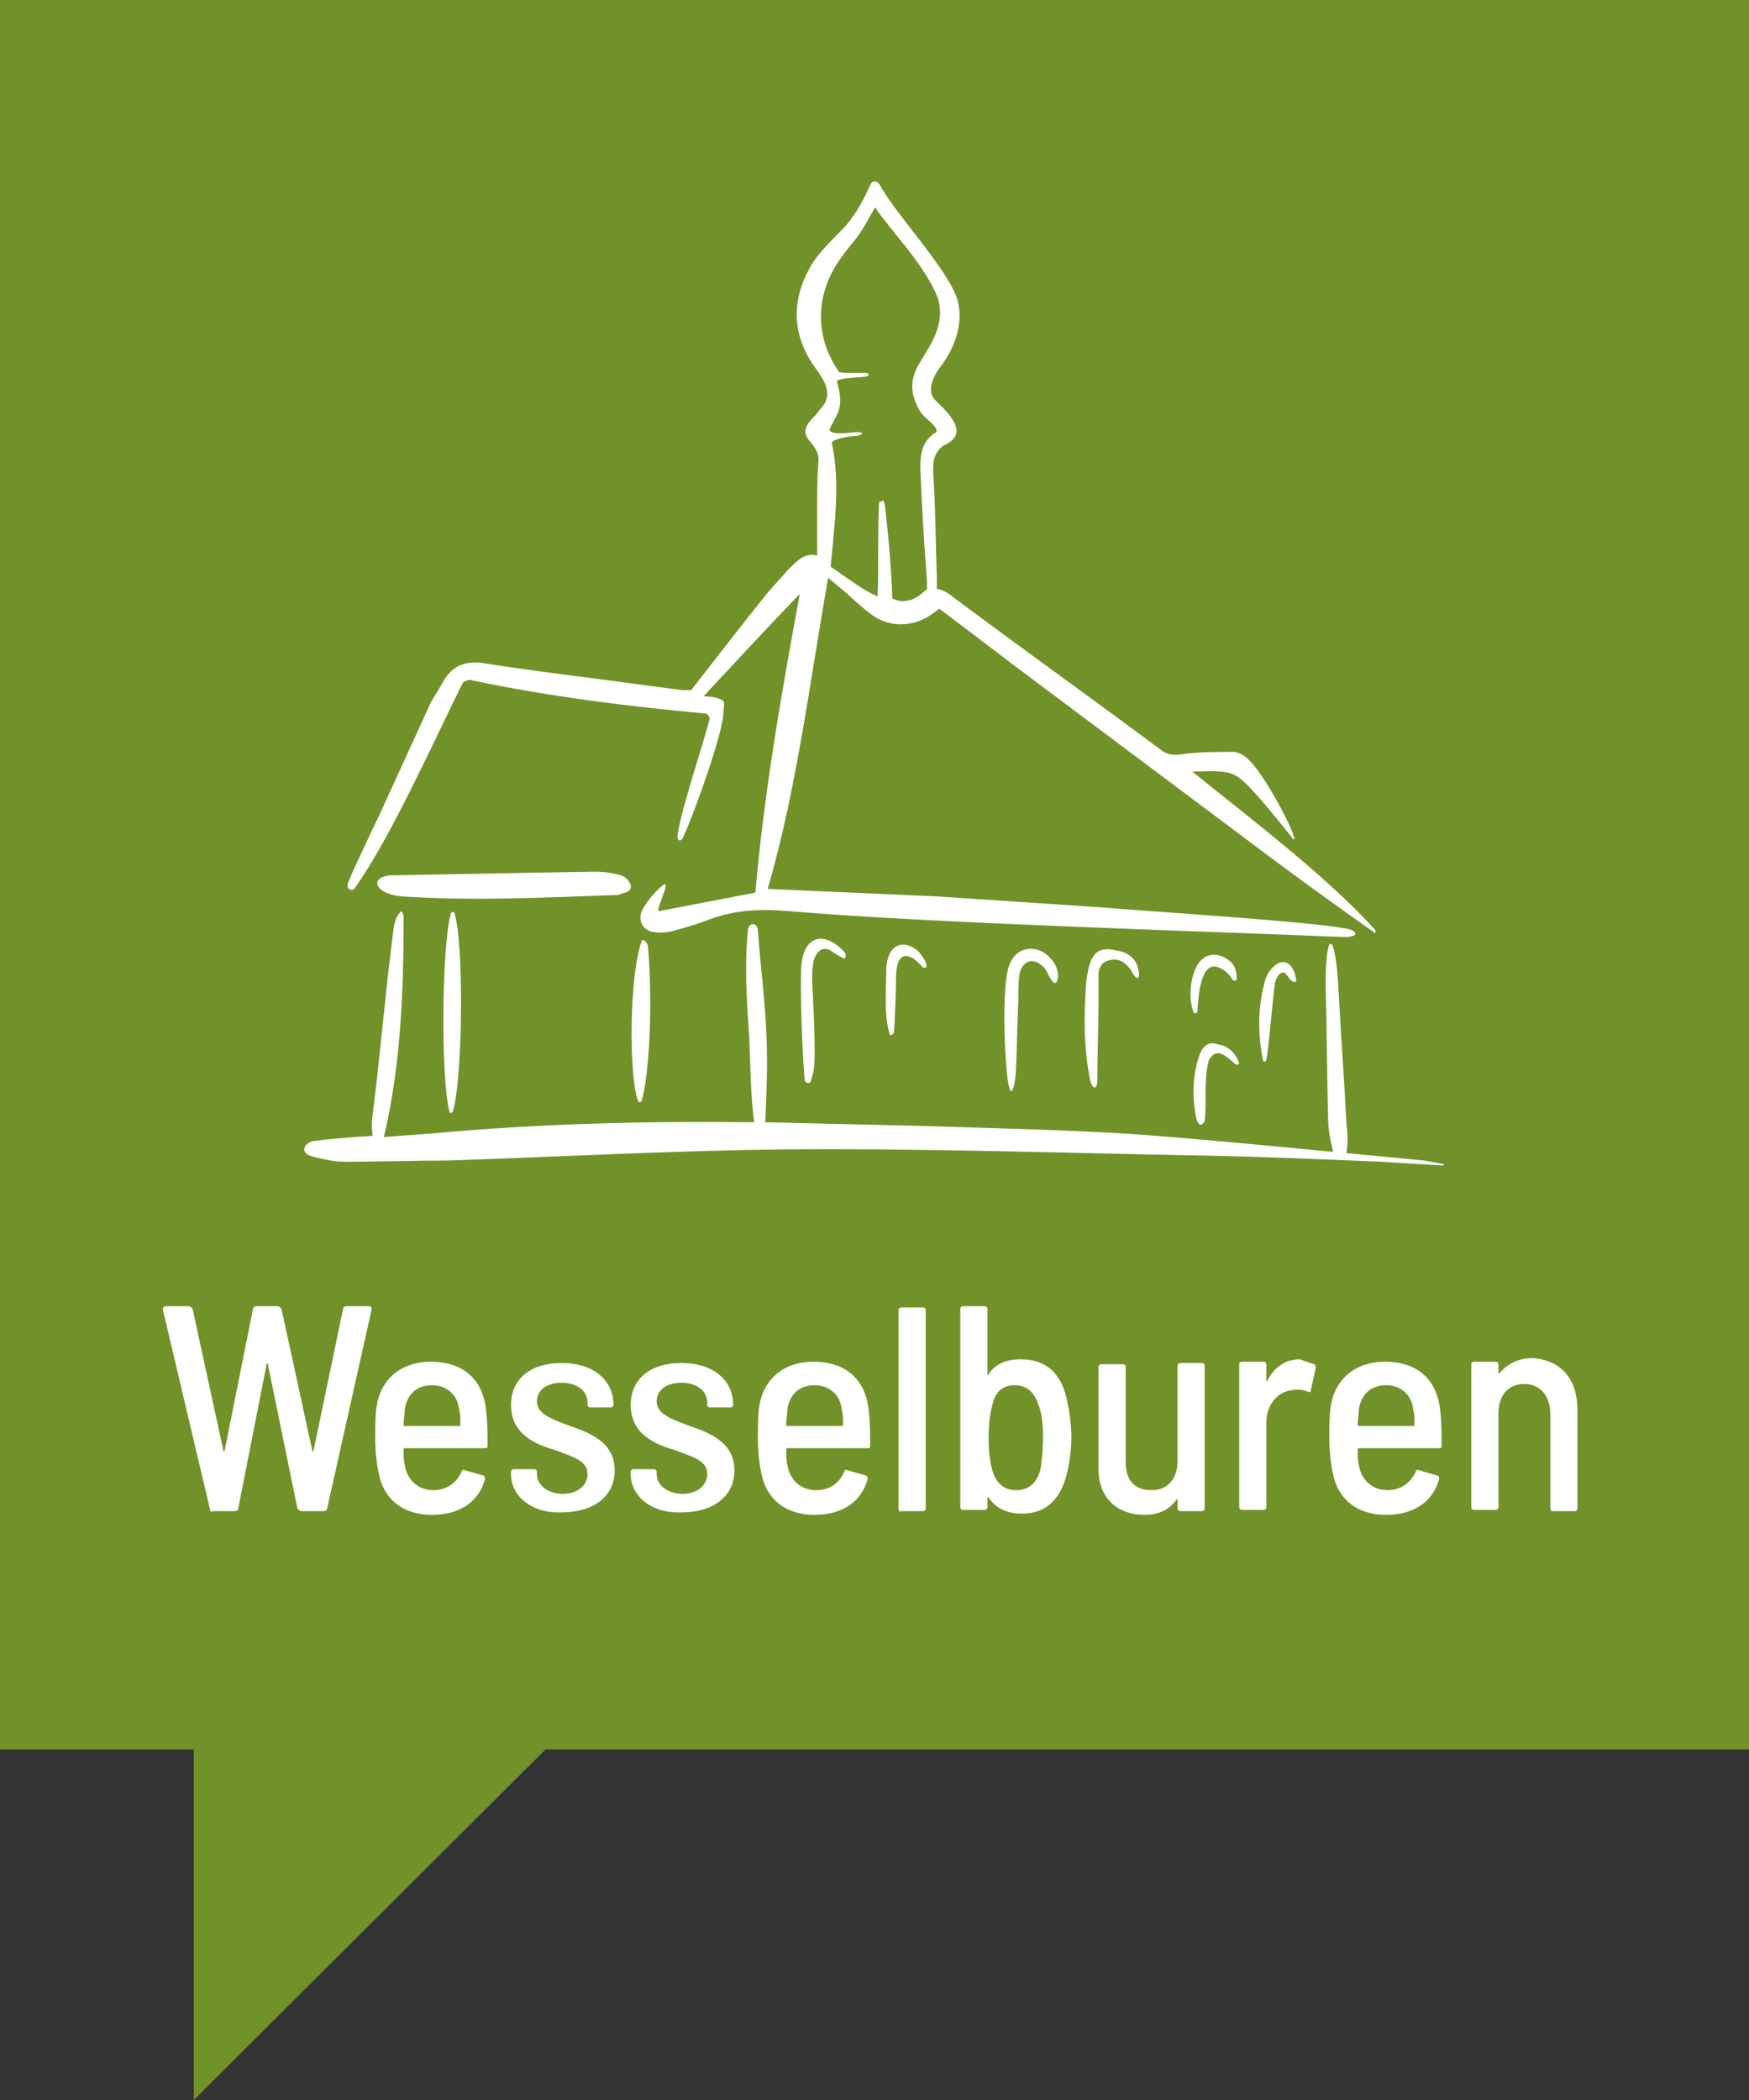 <?xml version="1.0" encoding="UTF-8"?>
<svg xmlns="http://www.w3.org/2000/svg" xmlns:xlink="http://www.w3.org/1999/xlink" version="1.1" id="Ebene_1" x="0px" y="0px" viewBox="0 0 141.7 170.1" style="enable-background:new 0 0 141.7 170.1;" xml:space="preserve">
<rect x="0" y="0" width="141.7" height="170.1" fill="#333333" stroke="none"/>
<style type="text/css">
	.st0{fill:#709228;}
	.st1{fill:#FFFFFF;}
	.st2{clip-path:url(#SVGID_2_);fill:#FFFFFF;}
</style>
<polygon class="st0" points="0,0 0,141.7 15.7,141.7 15.7,170.1 44.2,141.7 141.7,141.7 141.7,0 "></polygon>
<g>
	<path class="st1" d="M17,122.2l-3.8-16.1c0-0.1,0-0.3,0.2-0.3h1.9c0.1,0,0.2,0.1,0.3,0.2l2.5,11.5c0,0.1,0.1,0.1,0.1,0l2.3-11.5   c0-0.1,0.1-0.2,0.3-0.2h1.7c0.1,0,0.2,0.1,0.3,0.2l2.5,11.5c0,0.1,0.1,0.1,0.1,0l2.4-11.5c0-0.1,0.1-0.2,0.3-0.2h1.8   c0.2,0,0.2,0.1,0.2,0.3l-3.6,16.1c0,0.1-0.1,0.2-0.3,0.2h-1.8c-0.1,0-0.2-0.1-0.3-0.2l-2.4-11.7c0-0.1-0.1-0.1-0.1,0l-2.3,11.7   c0,0.1-0.1,0.2-0.3,0.2h-1.7C17.1,122.5,17,122.4,17,122.2z"></path>
	<path class="st1" d="M37.4,119.2c0-0.1,0.1-0.2,0.3-0.1l1.4,0.4c0.1,0,0.2,0.1,0.2,0.3c-0.5,1.8-2,2.9-4.3,2.9   c-2.4,0-3.9-1.3-4.3-3.3c-0.2-0.9-0.3-1.9-0.3-2.9c0-0.9,0-1.8,0.1-2.5c0.3-2.2,1.9-3.7,4.4-3.7c2.8,0,4.3,1.6,4.5,4.1   c0.1,0.9,0.1,1.9,0.1,2.7c0,0.2-0.1,0.2-0.2,0.2h-6.5c0,0-0.1,0-0.1,0.1c0,0.5,0,0.9,0.1,1.3c0.2,1.2,1.1,2,2.3,2   C36.2,120.7,37,120.1,37.4,119.2z M32.8,114.1c0,0.4-0.1,0.8-0.1,1.3c0,0.1,0,0.1,0.1,0.1h4.4c0,0,0.1,0,0.1-0.1   c0-0.5,0-0.9-0.1-1.2c-0.1-1.2-1-2-2.2-2C33.8,112.2,33,112.9,32.8,114.1z"></path>
	<path class="st1" d="M41.4,119.4v-0.2c0-0.1,0.1-0.2,0.2-0.2h1.7c0.1,0,0.2,0.1,0.2,0.2v0.2c0,0.9,0.9,1.6,2.1,1.6   c1.2,0,2-0.7,2-1.6c0-1.1-1.2-1.4-2.5-1.9c-1.7-0.5-3.7-1.3-3.7-3.7c0-2.2,1.7-3.4,4.1-3.4c2.6,0,4.2,1.4,4.2,3.4v0   c0,0.1-0.1,0.2-0.2,0.2h-1.7c-0.1,0-0.2-0.1-0.2-0.2v-0.2c0-0.9-0.8-1.6-2.1-1.6c-1.2,0-2,0.6-2,1.5c0,1,1.1,1.4,2.4,1.9   c1.7,0.6,3.9,1.3,3.9,3.7c0,2.1-1.7,3.4-4.3,3.4C43.1,122.6,41.4,121.2,41.4,119.4z"></path>
	<path class="st1" d="M51.1,119.4v-0.2c0-0.1,0.1-0.2,0.2-0.2h1.7c0.1,0,0.2,0.1,0.2,0.2v0.2c0,0.9,0.9,1.6,2.1,1.6   c1.2,0,2-0.7,2-1.6c0-1.1-1.2-1.4-2.5-1.9c-1.7-0.5-3.7-1.3-3.7-3.7c0-2.2,1.7-3.4,4.1-3.4c2.6,0,4.2,1.4,4.2,3.4v0   c0,0.1-0.1,0.2-0.2,0.2h-1.7c-0.1,0-0.2-0.1-0.2-0.2v-0.2c0-0.9-0.8-1.6-2.1-1.6c-1.2,0-2,0.6-2,1.5c0,1,1.1,1.4,2.4,1.9   c1.7,0.6,3.9,1.3,3.9,3.7c0,2.1-1.7,3.4-4.3,3.4C52.8,122.6,51.1,121.2,51.1,119.4z"></path>
	<path class="st1" d="M68.4,119.2c0-0.1,0.1-0.2,0.3-0.1l1.4,0.4c0.1,0,0.2,0.1,0.2,0.3c-0.5,1.8-2,2.9-4.3,2.9   c-2.4,0-3.9-1.3-4.3-3.3c-0.2-0.9-0.3-1.9-0.3-2.9c0-0.9,0-1.8,0.1-2.5c0.3-2.2,1.9-3.7,4.4-3.7c2.8,0,4.3,1.6,4.5,4.1   c0.1,0.9,0.1,1.9,0.1,2.7c0,0.2-0.1,0.2-0.2,0.2h-6.5c0,0-0.1,0-0.1,0.1c0,0.5,0,0.9,0.1,1.3c0.2,1.2,1.1,2,2.3,2   C67.3,120.7,68,120.1,68.4,119.2z M63.8,114.1c0,0.4-0.1,0.8-0.1,1.3c0,0.1,0,0.1,0.1,0.1h4.4c0,0,0.1,0,0.1-0.1   c0-0.5,0-0.9-0.1-1.2c-0.1-1.2-1-2-2.2-2C64.8,112.2,64,112.9,63.8,114.1z"></path>
	<path class="st1" d="M72.8,122.2v-16.1c0-0.1,0.1-0.2,0.2-0.2h1.8c0.1,0,0.2,0.1,0.2,0.2v16.1c0,0.1-0.1,0.2-0.2,0.2H73   C72.9,122.5,72.8,122.4,72.8,122.2z"></path>
	<path class="st1" d="M86.8,116.4c0,0.9-0.1,1.8-0.3,2.7c-0.5,2.3-1.7,3.5-3.7,3.5c-1.2,0-2.1-0.4-2.7-1.3c0-0.1-0.1,0-0.1,0v0.8   c0,0.1-0.1,0.2-0.2,0.2H78c-0.1,0-0.2-0.1-0.2-0.2v-16.1c0-0.1,0.1-0.2,0.2-0.2h1.8c0.1,0,0.2,0.1,0.2,0.2v5.3c0,0.1,0.1,0.1,0.1,0   c0.5-0.8,1.4-1.2,2.6-1.2c2.1,0,3.4,1.2,3.8,3.6C86.7,114.6,86.8,115.6,86.8,116.4z M84.5,116.4c0-1.1-0.1-2-0.4-2.7   c-0.3-0.9-0.9-1.5-1.9-1.5c-1,0-1.6,0.6-1.8,1.6c-0.2,0.7-0.3,1.6-0.3,2.7s0.1,1.9,0.3,2.6c0.3,1,0.9,1.6,1.9,1.6   c1.1,0,1.7-0.6,2-1.7C84.4,118.3,84.5,117.4,84.5,116.4z"></path>
	<path class="st1" d="M95.6,110.4h1.8c0.1,0,0.2,0.1,0.2,0.2v11.6c0,0.1-0.1,0.2-0.2,0.2h-1.8c-0.1,0-0.2-0.1-0.2-0.2v-0.7   c0-0.1,0-0.1-0.1,0c-0.6,0.8-1.4,1.2-2.6,1.2c-2,0-3.7-1.2-3.7-3.7v-8.3c0-0.1,0.1-0.2,0.2-0.2H91c0.1,0,0.2,0.1,0.2,0.2v7.7   c0,1.5,0.7,2.3,2.1,2.3c1.3,0,2.1-0.9,2.1-2.4v-7.6C95.4,110.5,95.5,110.4,95.6,110.4z"></path>
	<path class="st1" d="M106.5,110.5c0.1,0.1,0.1,0.2,0.1,0.3l-0.4,1.8c0,0.2-0.1,0.2-0.3,0.1c-0.3-0.1-0.7-0.2-1.2-0.1   c-1.2,0.1-2.1,1.2-2.1,2.6v6.9c0,0.1-0.1,0.2-0.2,0.2h-1.8c-0.1,0-0.2-0.1-0.2-0.2v-11.6c0-0.1,0.1-0.2,0.2-0.2h1.8   c0.1,0,0.2,0.1,0.2,0.2v1.3c0,0.1,0.1,0.1,0.1,0c0.5-1,1.4-1.7,2.6-1.7C105.8,110.3,106.2,110.4,106.5,110.5z"></path>
	<path class="st1" d="M114.7,119.2c0-0.1,0.1-0.2,0.3-0.1l1.4,0.4c0.1,0,0.2,0.1,0.2,0.3c-0.5,1.8-2,2.9-4.3,2.9   c-2.4,0-3.9-1.3-4.3-3.3c-0.2-0.9-0.3-1.9-0.3-2.9c0-0.9,0-1.8,0.1-2.5c0.3-2.2,1.9-3.7,4.4-3.7c2.8,0,4.3,1.6,4.5,4.1   c0.1,0.9,0.1,1.9,0.1,2.7c0,0.2-0.1,0.2-0.2,0.2h-6.5c0,0-0.1,0-0.1,0.1c0,0.5,0,0.9,0.1,1.3c0.2,1.2,1.1,2,2.3,2   C113.5,120.7,114.3,120.1,114.7,119.2z M110.1,114.1c0,0.4-0.1,0.8-0.1,1.3c0,0.1,0,0.1,0.1,0.1h4.4c0,0,0.1,0,0.1-0.1   c0-0.5,0-0.9-0.1-1.2c-0.1-1.2-1-2-2.2-2C111.1,112.2,110.3,112.9,110.1,114.1z"></path>
	<path class="st1" d="M127.8,114.2v8c0,0.1-0.1,0.2-0.2,0.2h-1.8c-0.1,0-0.2-0.1-0.2-0.2v-7.7c0-1.4-0.8-2.4-2.1-2.4   c-1.3,0-2.1,0.9-2.1,2.4v7.6c0,0.1-0.1,0.2-0.2,0.2h-1.8c-0.1,0-0.2-0.1-0.2-0.2v-11.6c0-0.1,0.1-0.2,0.2-0.2h1.8   c0.1,0,0.2,0.1,0.2,0.2v0.7c0,0.1,0,0.1,0.1,0c0.7-0.8,1.6-1.2,2.7-1.2C126.5,110.2,127.8,111.7,127.8,114.2z"></path>
</g>
<g>
	<defs>
		<rect id="SVGID_1_" width="141.7" height="170.1"></rect>
	</defs>
	<clipPath id="SVGID_2_">
		<use xlink:href="#SVGID_1_" style="overflow:visible;"></use>
	</clipPath>
	<path class="st2" d="M74.6,38.7c0.1,2.8,0.3,5.6,0.5,8.4c0,0.2,0,0.4,0,0.6c-0.2,0.2-0.6,0.6-1.3,0.9c-0.2,0-0.4,0.1-0.7,0.1   c-0.2,0-0.5-0.1-0.8-0.2c-0.1-2.6-0.3-4.9-0.6-7.5c-0.1-0.5-0.2-0.6-0.3-0.3c-0.1-0.2-0.2-0.1-0.2,0.4c-0.1,2.3,0,4.8-0.1,7.2   c-1-0.4-1.9-1.1-2.8-1.7c-0.4-0.3-0.7-0.5-1-0.7c0.3-3.4,0.8-6.7,0.1-10c-0.1-0.3,1.4-0.6,2.1-0.6c0.6-0.2,0.3-0.3,0-0.3   c0,0-0.1,0-0.1,0c0,0,0,0,0,0c-0.2,0-0.8,0.1-1.3,0.1c-0.5,0-0.9-0.1-0.9-0.3c0.5-1.2,1.3-1.6,0.6-3.9c0.1-0.3,1.6-0.3,2.4-0.4   c0.3-0.1,0.2-0.3-0.1-0.3c-0.2,0-0.5,0-0.7,0c-0.2,0-0.5,0-0.7,0c-0.4,0-0.8,0-0.8-0.2c-1.8-2.6-2-6.1,0.3-9.2   c1-1.4,1.3-1.4,2.4-3.5c0.1-0.1,0.2-0.4,0.3-0.5c1.1,1.7,4.1,4.7,5.1,7.4c0.6,2.1-0.6,3.7-1.5,5.2c-0.9,1.5-0.7,2.7,0.1,4   c0.3,0.5,1.8,1.4,1.1,1.7C74.5,35.9,74.5,37.3,74.6,38.7 M111.4,75.3c-4-4.4-10.1-9-14.8-12.8c3.4-0.1,3.4-0.1,5.4,2.1   c0.2,0.2,2.6,3.1,2.7,3.3c0.9,0.9-2.2-5.4-3.8-6.6c-0.3-0.2-0.6-0.4-1-0.4c-1.4,0-2.8,0-4.2,0.2c-0.7,0.1-1.2,0-1.7-0.4   c-5.5-4.1-11.1-8.1-16.6-12.2c-0.5-0.4-0.9-0.7-1.5-0.8c0-0.4,0-0.7,0-1c-0.1-2.8-0.1-5.6-0.3-8.4c0-0.9,0-1.5,0.8-2.2   c2.7-1.1-0.4-3.3-0.8-3.9c-0.5-0.8,0.2-2,0.6-2.5c1-1.3,1.9-3.3,1.4-5.3c-0.6-2.4-5.1-7.1-6.3-9.4c-0.1-0.2-0.3-0.3-0.4-0.3   c-0.1,0-0.3,0-0.4,0.3c-0.4,0.9-1.1,2.3-2,3.3c-1,1.1-2.4,2.3-3,3.6c-1.5,2.8-1.2,5.6,0.7,8.1c0.7,1,1.1,1.8,0.6,2.7   c-0.2,0.3-0.5,0.6-0.7,0.9c-0.6,0.6-1.2,1.2-0.6,2c0.5,0.6,0.9,1.1,0.8,1.8c-0.1,1.4-0.1,2.8-0.1,4.2c0,1.1,0,2.2,0,3.4   c-1-0.3-1.7,0.5-2.4,1.2c-0.5,0.6-1.1,1.2-1.6,1.8c-2.1,2.6-4.1,5.2-6.2,7.9c-0.2,0-0.5,0-0.7,0c-2.3-0.3-4.6-0.6-6.8-0.9   c-3.1-0.4-6.3-0.8-9.4-1.3c-1.5-0.2-2.6,0.3-3.3,1.7c-0.3,0.5-0.6,1-0.9,1.5c-1.4,3.1-2.8,6.1-4.2,9.2c-0.4,0.8-2.2,4.6-2.5,5.4   C28,72,28.5,72.2,28.7,72c3-4.2,6.5-12.1,8.8-16.7c0.1-0.1,0.5-0.3,0.7-0.2c6.2,1.3,12.5,2.1,19,2.7c0.1,0,0.3,0.3,0.3,0.4   c-0.5,2-2.3,7.3-2.6,9.4c-0.1,0.5,0.3,0.7,0.5,0.1c1-2.2,3.2-8.5,3.2-9.9c0-0.3,0.2-1-0.1-1.1c-0.4-0.2-0.9-0.3-1.5-0.3   c2.7-2.9,5.2-5.6,7.8-8.3c-1.5,8.1-2.9,16.1-3.6,24.2c-2.6,0.5-5.2,1-7.8,1.5c-0.4,0.1,1.1-2.7,0.3-2.1c-0.7,0.6-1.2,1.2-1.6,1.9   c-0.5,0.8-0.1,1.8,0.9,1.9c0.6,0.1,1.3,0,1.9-0.2c0.8-0.2,1.7-0.5,2.5-0.8c2.1-0.8,4.2-0.9,6.5-0.7c11.8,1,33.2,1.6,45,2.1   c1.2,0,1.2-0.5,0.1-0.7c-3.3-0.6-16.3-1.4-19.7-1.7c-4.5-0.3-9-0.6-13.5-0.9c-4.5-0.2-9-0.4-13.6-0.6c2.4-8.3,3.4-16.8,4.9-25.2   c0.5,0.4,0.8,0.7,1.2,1c0.7,0.6,1.4,1.3,2.2,1.9c1.3,1,2.8,1.1,4.2,0.5c0.5-0.2,1-0.6,1.4-0.9c2.8,2.1,5.5,4.2,8.2,6.2   c5.6,4.2,11.1,8.3,16.7,12.5c2.9,2.2,7.3,5.4,10.3,7.5C111.4,75.7,111.5,75.5,111.4,75.3 M32.5,72.6c5.8,0.4,11.5,0.1,17.3-0.1   c0.2,0,0.4,0,0.5-0.1c0.4-0.1,0.9-0.2,0.8-0.7c-0.1-0.3-0.4-0.7-0.8-0.8c-0.7-0.2-1.4-0.3-2.1-0.3c-5.5,0.1-11,0.2-16.5,0.3   C29.9,71,30.3,72.4,32.5,72.6 M36.5,74.1c-0.7,2.6-0.8,13.1-0.1,15.9c0,0.2,0.2,0.2,0.3,0c0.8-2.7,0.9-13.8,0.1-16.1   C36.7,73.8,36.5,73.9,36.5,74.1 M52,76.2c-1,2.6-1.1,10.8-0.3,13c0,0.1,0.3,0.1,0.3-0.1c0.6-2,0.9-7.8,0.5-12.4   C52.5,76.3,52,76,52,76.2 M65.8,79.5c0-0.6,0-1,0.1-1.6c0.2-0.8,0.7-1.3,1.4-0.9c0.3,0.2,0.6,0.4,1,0.6c0.2,0.2,0.3-0.3,0.1-0.5   c-1.1-1.2-2.4-1.5-3.1-0.3c-0.3,0.5-0.4,1.3-0.4,1.9c-0.1,2.3,0.2,8.2,0.3,8.8c0.1,0.3,0.5,0.3,0.5,0C66,86.7,66,86,66,85.2   C66,83.3,65.9,81.4,65.8,79.5 M71.8,78.6c0,1.5-0.2,3.8,0.3,5.2c0.1,0.1,0.2,0,0.3-0.1c0.1-0.3,0.2-4,0.2-4.8   c0.1-2,1.2-1.7,2.1-0.6c0.4,0.3,0.6-0.1-0.1-1C74,76.4,71.9,75.7,71.8,78.6 M81.8,78.1c-0.7,1.6-0.4,8.2-0.1,9.7   c0.3,1.6,0.6-0.6,0.6-0.9c0.1-1.9,0.1-3.9,0.2-5.8c0-0.7,0-1.5,0.1-2.2c0.2-1,1-1.4,1.8-0.7c0.4,0.3,0.5,0.8,0.8,1.2   c0.3,0.4,0.4,0.2,0.5-0.1c0.1-0.7-0.2-1.3-0.7-1.8C84,76.5,82.4,76.6,81.8,78.1 M88.5,77.6c-0.3,0.5-0.4,1.3-0.5,1.9   c-0.2,3-0.2,5.3,0.3,7.9c0.2,0.9,0.6,0.9,0.6,0.1c0-2.1,0.1-4.2,0.1-6.3c0-0.8,0-1.5,0-2.3c0-0.5,0.3-1,0.8-1.1   c0.6-0.2,1.2,0,1.6,0.5c0.2,0.2,0.3,0.4,0.4,0.6c0.4,0.6,0.6,0.3,0.4-0.5c-0.2-0.8-0.9-1.3-1.7-1.4C89.7,76.8,88.9,76.8,88.5,77.6    M96.7,82c0,0.1,0.2,0.1,0.3,0c0.1-1.5,0.3-3.9,1.5-3.7c0.4,0.1,0.9,0.3,1.4,1.1c0.1,0.1,0.3,0,0.3-0.1c0-0.9-0.3-1.4-1.1-1.8   c-0.7-0.3-1.4-0.2-1.9,0.4C96.5,78.7,96.2,80.7,96.7,82 M97.1,85.7c-0.5,1.6-0.5,3.2-0.2,4.8c0.2,0.8,0.5,0.7,0.7,0.3   c0.2-1.8-0.1-3,0.3-4.8c0.1-0.3,0.4-0.7,0.8-0.7c0.6,0.1,1,0.6,1.4,0.9c0.1,0.1,0.3,0,0.3-0.1c-0.3-0.8-0.9-1.4-1.7-1.5   C97.9,84.3,97.4,84.7,97.1,85.7 M103.3,78.2c-0.4,0.3-0.7,0.8-0.8,1.2c-0.6,2.1-0.6,4.2-0.2,6.4c0.1,0.4,0.3,0.1,0.3,0   c0.2-0.9,0.5-4.9,0.7-6.2c0-0.1,0.3-1,0.8-0.8c0.1,0.1,0.3,0.4,0.5,0.6c0.2,0.2,0.5,0.2,0.4-0.1C104.8,78,104,77.6,103.3,78.2    M117,94.3c-0.5-0.1-1.1-0.2-1.6-0.3c-2.1-0.2-4.2-0.4-6.3-0.6c0,0,0-0.1,0-0.1c0.1-0.7,0.1-1.4,0-2.1c-0.2-3.9-0.5-7.9-0.7-11.8   c-0.3-4.1-1-3.9-1,0.3c0.1,3.6,0.1,7.3,0.2,10.9c0,0.9,0.2,1.8,0.4,2.7c-5.2-0.5-10.4-1-15.6-1.4c-5.9-0.4-11.7-0.5-17.6-0.7   c-4.3-0.1-8.5-0.2-12.8-0.3c0.1-2.3,0.2-4.6,0.1-6.9c-0.1-2.9-0.5-5.8-0.7-8.7c-0.1-0.6-0.7-0.6-0.8,0c-0.3,2.9-0.1,5.8,0.1,8.7   c0.1,2.3,0.1,4.6,0.4,6.9c-8.7-0.1-17.3,0.1-26,0.9c-1.3,0.1-2.7,0.2-4,0.3c1.4-5.9,1.6-12,1.6-17.9c0-0.2-0.2-0.4-0.2-0.4   c-0.6,0.6-0.6,1.4-0.7,2.1c-0.6,4.7-1,9.6-1.6,14.3c-0.1,0.7-0.1,1.3,0,1.8c-1.5,0.1-3.1,0.2-4.6,0.4c-0.3,0-0.8,0.2-0.9,0.5   c-0.2,0.5,0.3,0.7,0.7,0.8c0.8,0.2,1.7,0.4,2.5,0.4c2.8,0,5.6-0.1,8.4-0.1c9.1-0.3,18.1-0.8,27.2-0.9c11.4-0.1,22.8,0.3,34.1,0.5   c4.8,0.1,9.6,0.3,14.3,0.5c1.6,0.1,3.3,0.2,4.9,0.3C117,94.4,117,94.3,117,94.3"></path>
</g>
</svg>
